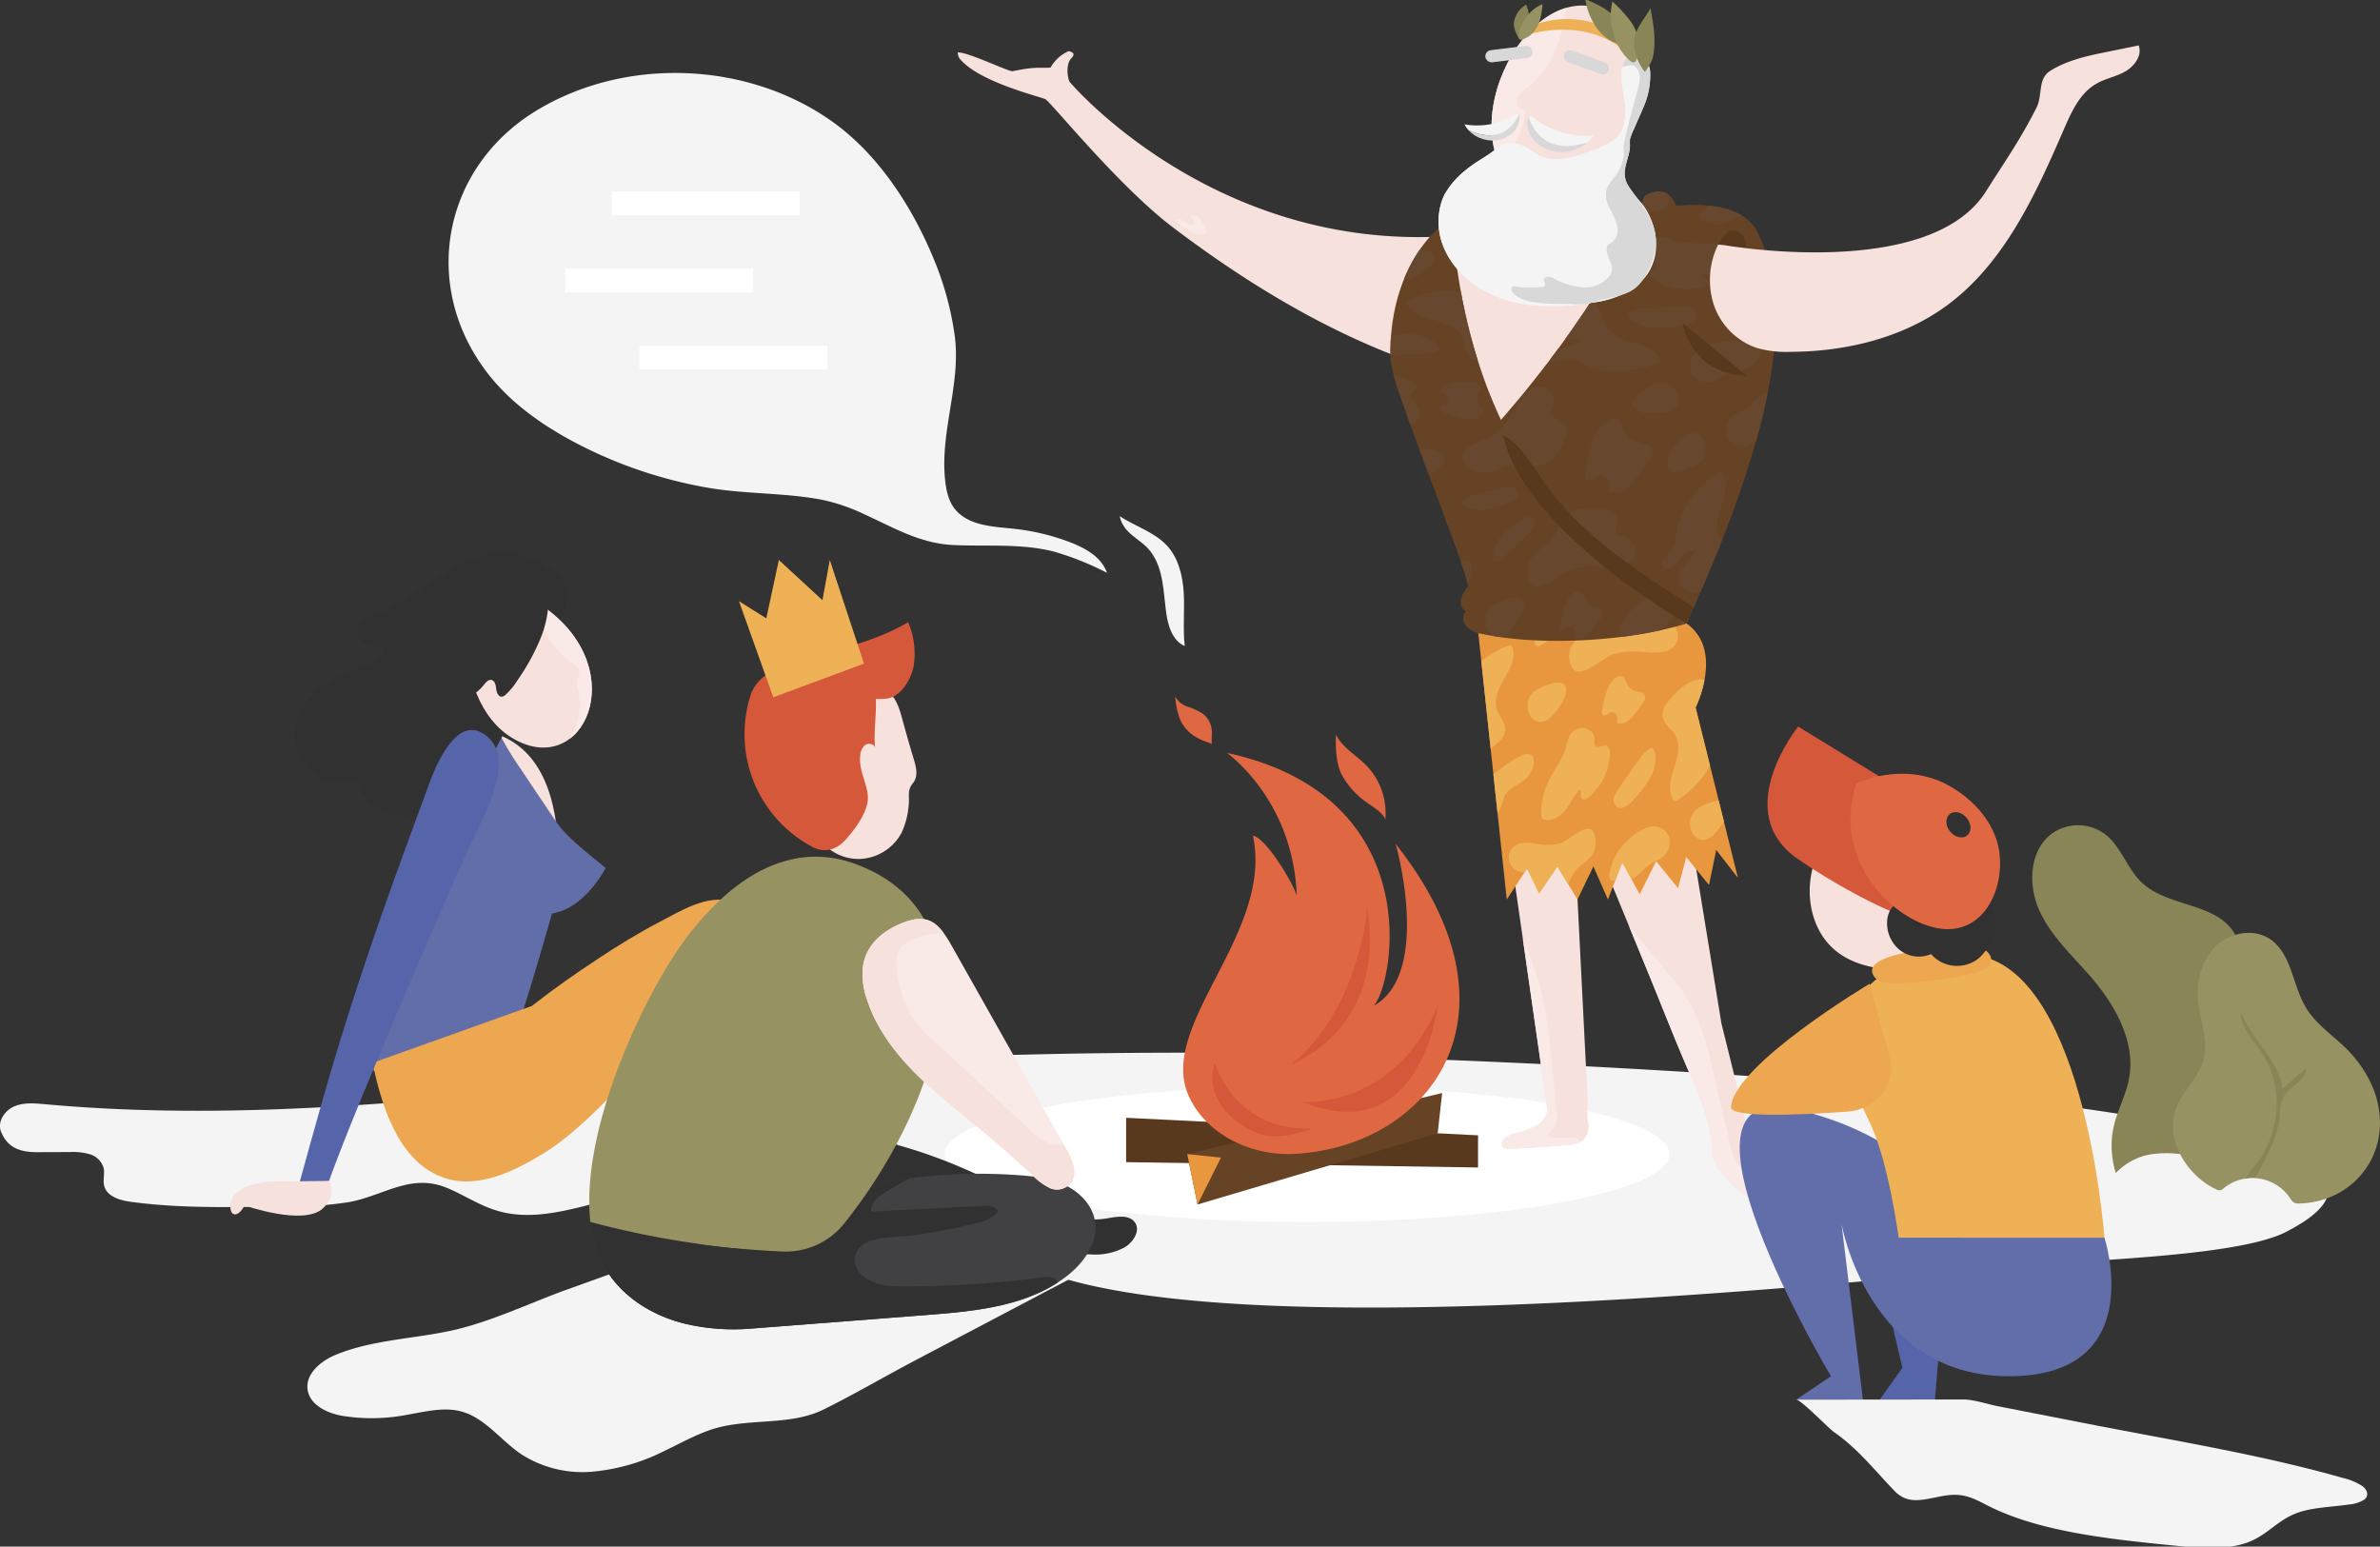 <svg id="Layer_1" data-name="Layer 1" xmlns="http://www.w3.org/2000/svg" xmlns:xlink="http://www.w3.org/1999/xlink" viewBox="0 0 576.53 374.65"><rect x="0" y="0" width="576.53" height="374.65" fill="#333333" stroke="none"/><defs><style>.cls-1{fill:none;}.cls-2{fill:#f4f4f4;}.cls-3{fill:#fff;}.cls-4{fill:#59391e;}.cls-5{fill:#654324;}.cls-6{fill:#e9973e;}.cls-7{fill:#df6843;}.cls-8{fill:#d6583a;}.cls-9{fill:#f7e1dc;}.cls-10{clip-path:url(#clip-path);}.cls-11{fill:#faeae7;}.cls-12{clip-path:url(#clip-path-2);}.cls-13{fill:#efb156;}.cls-14{clip-path:url(#clip-path-3);}.cls-15{fill:#68472f;}.cls-16{clip-path:url(#clip-path-4);}.cls-17{fill:#d8d8d8;}.cls-18{clip-path:url(#clip-path-5);}.cls-19{fill:#888557;}.cls-20{fill:#969262;}.cls-21{fill:#626eaa;}.cls-22{fill:#eca750;}.cls-23{fill:#313131;}.cls-24{fill:#5664aa;}.cls-25{fill:#414042;}.cls-26{clip-path:url(#clip-path-6);}.cls-27{clip-path:url(#clip-path-7);}.cls-28{clip-path:url(#clip-path-8);}</style><clipPath id="clip-path"><path class="cls-1" d="M407.28,149c5.16,7.3,3.43,18.94-2.22,25.86L417,247.91l4.79,19.36c1.31,5.31,2.64,10.65,5,15.56a11.29,11.29,0,0,1,1.53,4.46c0,1.58-1,3.33-2.57,3.45-2.55.19-8.05-5.59-9.43-7.47s-1.46-4.2-1.71-6.43c-.78-7-3.63-12.86-6.37-19.23-3-7-5.74-14.06-8.62-21.08l-18.86-45.89,3.88,76.77a12.8,12.8,0,0,0,.09,4.36,5.3,5.3,0,0,1-.95,4.15c-1,1.1-2.67,1.3-4.16,1.43-4.7.4-9.39.8-14.1.9a1.79,1.79,0,0,1-1.58-.51,1.34,1.34,0,0,1,.08-1.4,4.63,4.63,0,0,1,2.84-1.75,26.23,26.23,0,0,0,5.09-1.78,5.25,5.25,0,0,0,2.9-3.92L357.66,149.22l49.62-.25"/></clipPath><clipPath id="clip-path-2"><path class="cls-1" d="M357.66,149.22,365,217.89l4.92-7.5,2.92,6,4.41-6.5,4.88,8,3.85-8,3.52,8,3.49-9,4.2,7.75,4-8,5.3,6.5,2-7.5,5.5,6.75,1.75-8.5,5.25,6.75-10.25-41.25s7-13.92-2.25-20.41Z"/></clipPath><clipPath id="clip-path-3"><path class="cls-1" d="M425.9,56.56c-4.17-9-19.84-6.67-19.84-6.67-2.33-6.17-7.74-2.33-7.74-2.33-7.9,24.26-34.57,54-34.72,54.13-6.8-14.41-10.61-30.62-12-49-10.8,7.52-15.37,21.67-14.73,34.82A42.64,42.64,0,0,0,339,95.29c5.07,15.21,17.36,45.72,16.55,46.81a7.94,7.94,0,0,0-1.62,3,2.69,2.69,0,0,0,1.15,3c-1.05,1-.69,2.89.36,3.89a7.87,7.87,0,0,0,4,1.66c14.2,2.94,35.46,1.67,49.06-2.63C438.39,86.24,430.06,65.56,425.9,56.56Z"/></clipPath><clipPath id="clip-path-4"><path class="cls-1" d="M364.5,42.2c-12.12-18.91,13-56.46,31.37-33.83C408.4,23.84,377.76,62.89,364.5,42.2Z"/></clipPath><clipPath id="clip-path-5"><path class="cls-1" d="M363.59,101.7s26.81-29.81,34.72-54.14c0,0,5.42-3.84,7.75,2.33,0,0,15.67-2.33,19.84,6.67S438.39,86.24,408.48,151C408.48,151,364.79,126.18,363.59,101.7Z"/></clipPath><clipPath id="clip-path-6"><path class="cls-1" d="M165.72,320.61a51,51,0,0,0,16.22,1.23l42.73-3.31c12.1-.94,25.05-2.21,34.41-9.95,3.81-3.16,7-7.88,6.17-12.77-.63-3.86-3.66-7-7.18-8.69s-7.48-2.17-11.38-2.45a131.94,131.94,0,0,0-39.76,3.19,9.2,9.2,0,0,0-3.61,1.44c-1.63,1.27-2.23,3.41-3.18,5.24-5.27,10.14-20.18,8.15-29.41,6.95-2.27-.3-27.53-5.76-27.77-8.06C143,308.84,154,317.66,165.72,320.61Z"/></clipPath><clipPath id="clip-path-7"><path class="cls-1" d="M132.3,147.43c-.9-.65-1.76-1.21-2.59-1.7-5.19,2.91-11.39,6.29-16.27,8.93-.84,8.56,2.79,19.65,11,24.32C141.35,188.68,153,162.64,132.3,147.43Z"/></clipPath><clipPath id="clip-path-8"><path class="cls-1" d="M209,234.42a18.26,18.26,0,0,0,1,7.67c2.15,6.66,6.4,12.48,11.31,17.48s10.49,9.27,15.88,13.73q6.71,5.54,13,11.47a14.43,14.43,0,0,0,3.68,2.79,4.21,4.21,0,0,0,6.25-4.69,13.93,13.93,0,0,0-2-4.85l-7.26-12.89-20.34-36.06c-3.21-5.7-5.75-7.9-11.87-5.52C213.86,225.44,209.65,228.88,209,234.42Z"/></clipPath></defs><title>tell_a_story_about_us_illustr1</title><path class="cls-2" d="M262.84,307.88l-4.69,2.46-36.42,19.18c-7.41,3.9-14.75,8.22-22.22,11.91-8,4-18.13,2.05-26.64,4.69-4.25,1.32-8.14,3.57-12.16,5.47a48.32,48.32,0,0,1-17.23,4.91,27.44,27.44,0,0,1-17.18-4.21c-5-3.36-8.75-8.79-14.54-10.37-4.15-1.13-8.52,0-12.76.72a44.9,44.9,0,0,1-16.38.28c-3.57-.7-7.56-2.64-8.1-6.25-.58-3.84,3.14-6.95,6.73-8.45,8.7-3.63,19-3.91,28.1-5.9,9.45-2.06,18.91-6.66,28-9.94l25-9L187,294.5Z"/><path class="cls-2" d="M286.79,255c28.84,0,336.54,7.62,267,43.41-10.86,5.59-43,6.52-57.9,7.86-49.45,4.42-215.95,22.76-252.47-2.92-2.81-2-4.66-4.3-7.6-6.22-6.51-4.27-17.32-5.91-27.57-6.64h-.06c-16-1.13-31.93-2.2-47.92-1.86-13.62.3-27.18,8.63-40.18,4.55-4.23-1.32-8-3.89-12.08-5.53-8.51-3.38-14.93,1.88-23.17,3.49a80.38,80.38,0,0,1-14.3,1.06c-12.84.19-26.17.66-38.91-1.08-2.62-.36-5.74-1.29-6.39-3.86-.36-1.41.18-2.94-.15-4.36a4.91,4.91,0,0,0-3.32-3.29,14.51,14.51,0,0,0-4.83-.54L9,279.1c-4.07,0-7.18-1-8.76-5-.93-2.35.86-5.06,3.17-6.07s4.95-.77,7.46-.55c69,6.28,136.77-7.82,205.56-10.91Q251.59,255,286.79,255Z"/><ellipse class="cls-3" cx="316.61" cy="279.56" rx="87.8" ry="16.46"/><polygon class="cls-4" points="272.79 270.77 358.04 275.02 358.04 282.81 272.79 281.52 272.79 270.77"/><polyline class="cls-5" points="287.6 279.56 349.35 264.77 348.26 274.53 290.1 291.77"/><polygon class="cls-6" points="287.6 279.56 290.1 291.77 295.76 280.43 287.6 279.56"/><path class="cls-7" d="M305.16,278.74c-7.34-1.76-14-6.3-17.12-13.08-8-17.2,20.56-39.39,15.47-63.23,3.25.62,9.59,11.31,10.61,14.46-.89-23.32-16.92-34.51-16.92-34.51,48.5,10.47,40.7,55.34,35.61,61.23,12.12-6.72,7.5-31.22,5.25-39.22,32.62,41.25,8.48,73.31-24.47,75.13A29.6,29.6,0,0,1,305.16,278.74Z"/><path class="cls-8" d="M315.42,266.88s22,2.17,32.84-23.16C348.26,243.72,344.24,278.72,315.42,266.88Z"/><path class="cls-8" d="M317.83,273.38c-19,.62-23.53-15.87-23.53-15.87-3.41,10.25,8.14,17.1,12.8,17.67C312.31,275.81,317.83,273.38,317.83,273.38Z"/><path class="cls-8" d="M331.2,220.08s-1.92,24.63-18.54,37.82C312.66,257.9,336,249.65,331.2,220.08Z"/><path class="cls-7" d="M330,193.58a19.53,19.53,0,0,1-5.06-6.07c-1.37-2.93-1.37-6.29-1.34-9.52,1.65,3.14,5,5,7.46,7.51a16.54,16.54,0,0,1,4.5,13.09C335.13,196.68,331.45,194.84,330,193.58Z"/><path class="cls-7" d="M285.88,174.31a19,19,0,0,1-1.2-5.6,5.27,5.27,0,0,0,2.94,2.45,17.93,17.93,0,0,1,3.57,1.6,5.67,5.67,0,0,1,2.32,3.85c.16,1.2-.08,2.44.05,3.65C293.34,179.82,288,179.16,285.88,174.31Z"/><path class="cls-9" d="M343.13,88.09c-21.34-7.45-40.87-19.3-58.9-32.93-13.25-10-29.65-30.44-31-31.13-1-.54-15.47-4-20.32-9.35a2.47,2.47,0,0,1-.88-2c2.73,0,12.35,4.76,13.31,4.56,5.83-1.21,6.23-.66,9.15-.87a9.16,9.16,0,0,1,4.44-4c-.22.09,2.13.2.59,1.74s-.85,5.63-.16,6c0,0,33.32,39.25,88.32,37.25,0,0,55.33-14.33,73.33-2s-5.83,84-13.83,98l-49.57-4.15Z"/><path class="cls-9" d="M407.28,149c5.16,7.3,3.43,18.94-2.22,25.86L417,247.91l4.79,19.36c1.31,5.31,2.64,10.65,5,15.56a11.29,11.29,0,0,1,1.53,4.46c0,1.58-1,3.33-2.57,3.45-2.55.19-8.05-5.59-9.43-7.47s-1.46-4.2-1.71-6.43c-.78-7-3.63-12.86-6.37-19.23-3-7-5.74-14.06-8.62-21.08l-18.86-45.89,3.88,76.77a12.8,12.8,0,0,0,.09,4.36,5.3,5.3,0,0,1-.95,4.15c-1,1.1-2.67,1.3-4.16,1.43-4.7.4-9.39.8-14.1.9a1.79,1.79,0,0,1-1.58-.51,1.34,1.34,0,0,1,.08-1.4,4.63,4.63,0,0,1,2.84-1.75,26.23,26.23,0,0,0,5.09-1.78,5.25,5.25,0,0,0,2.9-3.92L357.66,149.22l49.62-.25"/><g class="cls-10"><path class="cls-11" d="M371.59,234.4c2.64,7.07,3.43,14.68,4.2,22.19L377,268.65c.18,1.67.28,3.55-.82,4.82a5.52,5.52,0,0,0-.82.93.9.9,0,0,0,.1,1.14,1.22,1.22,0,0,0,.82.17l4-.14a3,3,0,0,1,2.17.5,2,2,0,0,1,.11,2.45,4.5,4.5,0,0,1-2.17,1.5,27.14,27.14,0,0,1-7.77,1.35l-7.42.53a4.9,4.9,0,0,1-3-.42A4.16,4.16,0,0,1,361,280c-2.79-4.69-2.85-10.56-1.83-15.93a38.34,38.34,0,0,1,2.41-8c1.07-2.48,2.42-4.82,3.5-7.28a35.81,35.81,0,0,0,2.37-20.59c-.16-.84-1.26-4.14-.16-4.31C368.9,227.2,370.29,230.92,371.59,234.4Z"/><path class="cls-11" d="M404.14,235.81a55.19,55.19,0,0,1,3.85,4.92c4,6,5.7,13.14,7.3,20.14l3.46,15a17,17,0,0,0,2.42,6.42c.94,1.28,2.24,2.29,3.06,3.65s1,3.34-.18,4.39a3.94,3.94,0,0,1-3,.66c-4.49-.48-8.34-3.64-10.77-7.46s-3.66-8.24-4.86-12.6l-7.09-25.8-3.55-12.89c-.6-2.2-1.21-4.4-1.81-6.6-.55-2-.36-3.59,1.49-1.43C397.7,228.06,400.91,232,404.14,235.81Z"/></g><path class="cls-5" d="M363.59,101.7s26.81-29.81,34.72-54.14c0,0,5.42-3.84,7.75,2.33,0,0,15.67-2.33,19.84,6.67S438.39,86.24,408.48,151C408.48,151,364.79,126.18,363.59,101.7Z"/><path class="cls-6" d="M357.66,149.22,365,217.89l4.92-7.5,2.92,6,4.41-6.5,4.88,8,3.85-8,3.52,8,3.49-9,4.2,7.75,4-8,5.3,6.5,2-7.5,5.5,6.75,1.75-8.5,5.25,6.75-10.25-41.25s7-13.92-2.25-20.41Z"/><g class="cls-12"><path class="cls-13" d="M375.71,188.07a18.32,18.32,0,0,0-2.38,9,1.66,1.66,0,0,0,.36,1.25,1.42,1.42,0,0,0,.75.3c1.93.3,3.75-1.05,4.93-2.61s2-3.39,3.37-4.78c.42.73-.12,1.94.61,2.35.47.27,1-.06,1.44-.41A14.67,14.67,0,0,0,390,182.56c0-.7-.11-1.55-.75-1.83-.87-.36-2,.64-2.73,0-.48-.42-.27-1.18-.28-1.81,0-1.93-2.54-3.1-4.3-2.3-2.1,1-2.14,2.93-2.73,4.84C378.39,183.94,377,185.85,375.71,188.07Z"/><path class="cls-13" d="M388.08,172.32a1.07,1.07,0,0,0,.14.83c.28.32.8.19,1.14-.05a2.8,2.8,0,0,1,1.07-.63,1.23,1.23,0,0,1,1.25.95,3.59,3.59,0,0,1-.06,1.69,3.05,3.05,0,0,0,2.81-.51,9.1,9.1,0,0,0,2-2.21l1.74-2.43a1.9,1.9,0,0,0,.37-.72c.14-.66-.45-1.27-1.07-1.52s-1.33-.28-1.94-.55c-2.11-.92-1.42-4.8-4.29-2.86C389.33,165.59,388.35,170.27,388.08,172.32Z"/><path class="cls-13" d="M392.16,190.93a6.41,6.41,0,0,0-1.19,2.32,2.13,2.13,0,0,0,.89,2.28c1.2.65,2.58-.44,3.51-1.44a31.5,31.5,0,0,0,4-5A10.45,10.45,0,0,0,401,183c-.28-3.56-2.78-.6-3.66.6C395.61,186,393.89,188.48,392.16,190.93Z"/><path class="cls-13" d="M380.57,149.85a5.3,5.3,0,0,0,1.39-1.74,1.83,1.83,0,0,0-.35-2.06c-.9-.75-2.24-.07-3.18.61a26.28,26.28,0,0,0-4.22,3.49,9,9,0,0,0-2.42,4.82c-.38,3,2.22,1,3.16.13C376.85,153.37,378.71,151.61,380.57,149.85Z"/><path class="cls-13" d="M411.94,164.59c1.91-.05,3.94,1.41,3.93,3.32,0,3.1-3,4.44-4,7.11a6.91,6.91,0,0,0,4.38-2.65,6.72,6.72,0,0,1,1.45-1.51,1.63,1.63,0,0,1,1.95,0,1.71,1.71,0,0,1,0,2.09,18.39,18.39,0,0,1-1.56,1.63c-1.89,2.12-1.3,5.18-2.28,7.68a24.54,24.54,0,0,1-9.33,11.5,1.06,1.06,0,0,1-.77.24.94.94,0,0,1-.59-.59c-1.23-2.52-.19-5.48.66-8.14s1.36-5.93-.56-8c-2.34-2.47-3.58-4-1.34-7C405.55,167.93,408.81,164.67,411.94,164.59Z"/><path class="cls-13" d="M353.67,183.79c-1.88-.36-3.56-2.2-3.14-4.07.67-3,3.87-3.71,5.44-6.1a6.9,6.9,0,0,0-4.84,1.66,6.53,6.53,0,0,1-1.74,1.18,1.61,1.61,0,0,1-1.89-.46,1.7,1.7,0,0,1,.46-2,18.67,18.67,0,0,1,1.88-1.26c2.29-1.68,2.36-4.8,3.84-7a24.59,24.59,0,0,1,11.54-9.28,1.1,1.1,0,0,1,.81-.08,1,1,0,0,1,.45.71c.67,2.72-1,5.39-2.36,7.82s-2.58,5.51-1.13,7.9c1.76,2.91,2.66,4.62-.17,7.15C360.61,181.87,356.74,184.37,353.67,183.79Z"/><path class="cls-13" d="M389.84,211.87a1.54,1.54,0,0,0,.09.93,1.52,1.52,0,0,0,1.06.63,6.79,6.79,0,0,0,5.12-1c1.4-.94,2.42-2.38,3.85-3.27.86-.54,1.85-.86,2.68-1.46a4.52,4.52,0,0,0,1.6-5.08,3.9,3.9,0,0,0-4.63-2.32A14.71,14.71,0,0,0,389.84,211.87Z"/><path class="cls-13" d="M418.66,196.39c-.4,2.13-1.85,3.88-3.26,5.53-2.42,2.84-5.93,1.44-6-2.4a4.48,4.48,0,0,1,2.36-4C413.21,194.82,419.53,191.83,418.66,196.39Z"/><path class="cls-13" d="M379.29,167.84c-.4,2.12-1.85,3.87-3.26,5.52-2.42,2.84-5.93,1.44-6-2.4a4.47,4.47,0,0,1,2.36-4C373.84,166.26,380.16,163.27,379.29,167.84Z"/><path class="cls-13" d="M378.3,204.15a11.49,11.49,0,0,1-5.28.39c-2-.26-4.19-.82-5.9.25a3.49,3.49,0,0,0,1.92,6.44c.68,1.2-.39,2.72-.1,4.07s1.94,2.1,3.38,2.31a7.27,7.27,0,0,0,5.94-1.34c1.6-1.44,2.07-3.78,3.46-5.43,1.08-1.29,2.67-2.09,3.7-3.43a5.55,5.55,0,0,0,1.11-3.81C386,197.29,380.54,203.37,378.3,204.15Z"/><path class="cls-13" d="M390.52,158.6a16.75,16.75,0,0,1,6.65-.75c2.54.17,5.34.66,7.44-.61a3.69,3.69,0,0,0,1.67-4.4,4.51,4.51,0,0,0-4.42-2.52c-.92-1.28.35-3-.09-4.45s-2.56-2.18-4.39-2.33c-2.63-.21-5.53.19-7.42,1.81s-2.42,4.25-4.09,6.14c-1.31,1.48-3.28,2.45-4.51,4a5.49,5.49,0,0,0-1.2,4.22C381.18,166.55,387.73,159.58,390.52,158.6Z"/><path class="cls-13" d="M361.51,187.72c-1.78,1.15-3.73,2.54-4.07,4.62a1.69,1.69,0,0,0,.22,1.32c.16.21.39.36.57.56,1,1.15-.34,3.07.24,4.51a4.86,4.86,0,0,0,4.87-2.62c.62-1.26.67-2.78,1.48-3.93a9.35,9.35,0,0,1,3-2.2c2-1.2,3.76-3.17,3.71-5.48C371.39,179.34,363.32,186.55,361.51,187.72Z"/></g><path class="cls-5" d="M339,95.29c5.07,15.21,17.36,45.72,16.55,46.81a7.94,7.94,0,0,0-1.62,3,2.69,2.69,0,0,0,1.15,3c-1.05,1-.69,2.89.36,3.89a7.87,7.87,0,0,0,4,1.66c14.2,2.94,35.46,1.67,49.06-2.63-37.21-24.22-53.6-55.24-56.89-98.32-10.8,7.52-15.36,21.67-14.73,34.82A42.64,42.64,0,0,0,339,95.29Z"/><g class="cls-14"><path class="cls-15" d="M365.54,167.45a18.43,18.43,0,0,0-2.39,9,1.68,1.68,0,0,0,.37,1.26,1.39,1.39,0,0,0,.74.3c1.93.3,3.75-1.05,4.94-2.61s2-3.39,3.37-4.78c.41.73-.12,1.94.61,2.35.46.27,1-.07,1.43-.41a14.63,14.63,0,0,0,5.17-10.61c0-.7-.1-1.55-.75-1.83-.86-.36-2,.64-2.73,0-.47-.42-.27-1.18-.27-1.81,0-1.93-2.55-3.11-4.3-2.3-2.1,1-2.14,2.93-2.74,4.84C368.22,163.31,366.8,165.22,365.54,167.45Z"/><path class="cls-15" d="M377.91,151.7a1,1,0,0,0,.14.83c.27.32.8.19,1.14-.05a2.66,2.66,0,0,1,1.07-.63,1.22,1.22,0,0,1,1.24,1,3.59,3.59,0,0,1-.06,1.69,3.07,3.07,0,0,0,2.82-.51,9.1,9.1,0,0,0,2-2.21l1.74-2.43a2.15,2.15,0,0,0,.37-.72,1.51,1.51,0,0,0-1.08-1.52c-.62-.25-1.32-.28-1.94-.55-2.11-.92-1.42-4.8-4.29-2.86C379.15,145,378.18,149.65,377.91,151.7Z"/><path class="cls-15" d="M384,114.77a1.6,1.6,0,0,0,.21,1.29c.43.49,1.25.29,1.79-.08a4.3,4.3,0,0,1,1.66-1,1.92,1.92,0,0,1,1.95,1.48,5.67,5.67,0,0,1-.09,2.65,4.77,4.77,0,0,0,4.39-.8,14.2,14.2,0,0,0,3.1-3.45l2.71-3.8a3,3,0,0,0,.59-1.13c.21-1-.71-2-1.69-2.37s-2.06-.44-3-.86c-3.29-1.43-2.21-7.5-6.7-4.47C385.92,104.24,384.4,111.56,384,114.77Z"/><path class="cls-15" d="M382,170.31a6.38,6.38,0,0,0-1.18,2.32,2.13,2.13,0,0,0,.88,2.28c1.21.65,2.58-.44,3.51-1.44a31,31,0,0,0,4-5,10.41,10.41,0,0,0,1.66-6.1c-.28-3.56-2.78-.6-3.66.6C385.44,165.4,383.72,167.86,382,170.31Z"/><path class="cls-15" d="M370.4,129.23a5.43,5.43,0,0,0,1.39-1.74,1.82,1.82,0,0,0-.36-2.06c-.89-.75-2.23-.07-3.18.61a26.64,26.64,0,0,0-4.21,3.49,8.9,8.9,0,0,0-2.43,4.82c-.37,3,2.23,1,3.17.13C366.67,132.75,368.53,131,370.4,129.23Z"/><path class="cls-15" d="M401.76,144c1.92-.05,3.95,1.4,3.93,3.32,0,3.1-3,4.44-4,7.11a6.94,6.94,0,0,0,4.39-2.65,6.51,6.51,0,0,1,1.45-1.51,1.6,1.6,0,0,1,1.94,0,1.71,1.71,0,0,1,0,2.09,18.45,18.45,0,0,1-1.57,1.62c-1.89,2.13-1.3,5.19-2.27,7.69a24.52,24.52,0,0,1-9.33,11.49,1.06,1.06,0,0,1-.78.25,1,1,0,0,1-.59-.59c-1.22-2.52-.18-5.48.66-8.15s1.37-5.92-.55-8c-2.34-2.47-3.58-3.95-1.34-7C395.38,147.31,398.64,144.05,401.76,144Z"/><path class="cls-15" d="M343.49,163.17c-1.88-.36-3.55-2.2-3.14-4.07.68-3,3.87-3.71,5.45-6.1a6.94,6.94,0,0,0-4.85,1.66,6.72,6.72,0,0,1-1.73,1.18,1.61,1.61,0,0,1-1.89-.46,1.7,1.7,0,0,1,.46-2,17,17,0,0,1,1.87-1.26c2.29-1.68,2.36-4.8,3.85-7A24.54,24.54,0,0,1,355,135.78a1.1,1.1,0,0,1,.81-.08,1,1,0,0,1,.46.71c.66,2.72-1,5.39-2.36,7.82s-2.59,5.51-1.14,7.9c1.77,2.91,2.67,4.62-.17,7.15C350.44,161.25,346.57,163.75,343.49,163.17Z"/><path class="cls-15" d="M379.66,191.25a1.63,1.63,0,0,0,.1.93,1.53,1.53,0,0,0,1.06.63,6.85,6.85,0,0,0,5.12-1c1.4-.94,2.41-2.38,3.84-3.27.87-.54,1.86-.87,2.68-1.47a4.51,4.51,0,0,0,1.61-5.07,3.9,3.9,0,0,0-4.64-2.32A14.72,14.72,0,0,0,379.66,191.25Z"/><path class="cls-15" d="M408.49,175.77c-.4,2.13-1.86,3.88-3.26,5.53-2.42,2.84-5.93,1.44-6-2.4a4.46,4.46,0,0,1,2.36-4C403,174.19,409.36,171.21,408.49,175.77Z"/><path class="cls-15" d="M369.12,147.22c-.41,2.12-1.86,3.87-3.26,5.52-2.42,2.84-5.93,1.44-6-2.4a4.44,4.44,0,0,1,2.36-4C363.67,145.64,370,142.65,369.12,147.22Z"/><path class="cls-15" d="M368.13,183.53a11.65,11.65,0,0,1-5.28.39c-2-.26-4.2-.82-5.9.25a3.49,3.49,0,0,0,1.92,6.44c.67,1.2-.39,2.71-.1,4.07s1.94,2.09,3.38,2.31c2.07.3,4.38.07,5.93-1.34s2.07-3.78,3.46-5.43c1.09-1.29,2.68-2.1,3.71-3.43a5.54,5.54,0,0,0,1.1-3.81C375.8,176.66,370.37,182.75,368.13,183.53Z"/><path class="cls-15" d="M380.35,138a16.71,16.71,0,0,1,6.65-.75c2.53.17,5.34.66,7.43-.62a3.67,3.67,0,0,0,1.67-4.39,4.51,4.51,0,0,0-4.41-2.53c-.92-1.27.34-3-.09-4.44s-2.56-2.18-4.39-2.33c-2.63-.21-5.53.19-7.43,1.81s-2.42,4.25-4.09,6.14c-1.3,1.47-3.27,2.44-4.5,4a5.53,5.53,0,0,0-1.21,4.22C371,145.92,377.55,139,380.35,138Z"/><path class="cls-15" d="M351.33,167.1c-1.78,1.15-3.72,2.53-4.07,4.62a1.78,1.78,0,0,0,.22,1.32c.16.21.4.36.58.56,1,1.15-.34,3.07.24,4.51a4.86,4.86,0,0,0,4.87-2.62c.61-1.26.66-2.78,1.47-3.93a9.28,9.28,0,0,1,3-2.2c2-1.2,3.76-3.17,3.71-5.48C361.21,158.72,353.14,165.93,351.33,167.1Z"/><path class="cls-15" d="M446.86,120.21a18.44,18.44,0,0,0,2.39-9,1.64,1.64,0,0,0-.37-1.25,1.4,1.4,0,0,0-.74-.31c-1.93-.3-3.75,1.06-4.94,2.61s-2,3.4-3.37,4.79c-.42-.74.12-1.94-.61-2.36-.46-.26-1,.07-1.44.41a14.7,14.7,0,0,0-5.16,10.62c0,.7.1,1.55.74,1.82.87.37,2-.63,2.73,0,.48.42.28,1.17.28,1.81,0,1.93,2.55,3.1,4.3,2.3,2.1-1,2.14-2.93,2.74-4.84C444.18,124.34,445.6,122.43,446.86,120.21Z"/><path class="cls-15" d="M434.49,136a1,1,0,0,0-.14-.82c-.27-.32-.8-.19-1.14.05a2.78,2.78,0,0,1-1.07.63,1.23,1.23,0,0,1-1.25-.95,3.47,3.47,0,0,1,.07-1.69,3.07,3.07,0,0,0-2.82.51,9.1,9.1,0,0,0-2,2.21l-1.74,2.43a1.83,1.83,0,0,0-.37.72,1.51,1.51,0,0,0,1.08,1.52c.62.25,1.32.28,1.94.55,2.1.92,1.41,4.8,4.29,2.86C433.25,142.69,434.22,138,434.49,136Z"/><path class="cls-15" d="M430.41,117.34A6.14,6.14,0,0,0,431.6,115a2.13,2.13,0,0,0-.89-2.28c-1.2-.66-2.58.44-3.51,1.44a32.07,32.07,0,0,0-4,5,10.45,10.45,0,0,0-1.65,6.1c.28,3.56,2.78.6,3.66-.6C427,122.26,428.68,119.8,430.41,117.34Z"/><path class="cls-15" d="M442,158.43a5.43,5.43,0,0,0-1.39,1.74,1.83,1.83,0,0,0,.35,2.06c.9.75,2.24.07,3.19-.61a27.2,27.2,0,0,0,4.21-3.49,8.9,8.9,0,0,0,2.43-4.82c.37-3-2.23-1-3.17-.13C445.73,154.91,443.87,156.67,442,158.43Z"/><path class="cls-15" d="M410.63,143.69c-1.91,0-3.94-1.41-3.92-3.32,0-3.1,3-4.44,4-7.11a6.94,6.94,0,0,0-4.39,2.65,6.71,6.71,0,0,1-1.45,1.51,1.6,1.6,0,0,1-1.94,0,1.68,1.68,0,0,1,0-2.08,20.08,20.08,0,0,1,1.57-1.63c1.88-2.12,1.3-5.18,2.27-7.68a24.6,24.6,0,0,1,9.33-11.5,1,1,0,0,1,.78-.24,1,1,0,0,1,.59.59c1.22,2.52.18,5.48-.66,8.14s-1.37,5.93.55,8c2.34,2.47,3.58,4,1.34,7C417,140.35,413.76,143.61,410.63,143.69Z"/><path class="cls-15" d="M468.9,124.49c1.88.36,3.56,2.2,3.15,4.07-.68,3-3.88,3.71-5.45,6.1a6.94,6.94,0,0,0,4.85-1.66,6.48,6.48,0,0,1,1.73-1.18,1.61,1.61,0,0,1,1.89.46,1.7,1.7,0,0,1-.46,2,18.52,18.52,0,0,1-1.87,1.26c-2.29,1.67-2.37,4.8-3.85,7a24.56,24.56,0,0,1-11.53,9.28,1.13,1.13,0,0,1-.82.08,1,1,0,0,1-.45-.71c-.66-2.72,1-5.4,2.36-7.82s2.59-5.51,1.13-7.9c-1.76-2.91-2.66-4.62.18-7.15C462,126.41,465.83,123.91,468.9,124.49Z"/><path class="cls-15" d="M432.73,96.4a1.52,1.52,0,0,0-.09-.92,1.49,1.49,0,0,0-1.06-.63,6.74,6.74,0,0,0-5.12,1c-1.4.94-2.42,2.38-3.85,3.27-.86.54-1.85.86-2.67,1.46a4.53,4.53,0,0,0-1.61,5.08A3.9,3.9,0,0,0,423,108,14.69,14.69,0,0,0,432.73,96.4Z"/><path class="cls-15" d="M403.91,111.89c.4-2.13,1.86-3.88,3.26-5.53,2.42-2.84,5.93-1.44,6,2.4a4.46,4.46,0,0,1-2.36,4C409.36,113.46,403,116.45,403.91,111.89Z"/><path class="cls-15" d="M443.28,140.44c.4-2.12,1.86-3.87,3.26-5.52,2.42-2.85,5.93-1.44,6,2.4a4.44,4.44,0,0,1-2.36,4C448.73,142,442.41,145,443.28,140.44Z"/><path class="cls-15" d="M444.27,104.13a11.64,11.64,0,0,1,5.28-.4c2,.27,4.2.83,5.9-.24a3.49,3.49,0,0,0-1.92-6.44c-.67-1.21.39-2.72.1-4.07s-1.94-2.1-3.38-2.31A7.31,7.31,0,0,0,444.31,92c-1.6,1.45-2.06,3.79-3.45,5.44-1.09,1.29-2.68,2.09-3.71,3.43a5.59,5.59,0,0,0-1.11,3.81C436.6,111,442,104.91,444.27,104.13Z"/><path class="cls-15" d="M432.05,149.68a16.94,16.94,0,0,1-6.65.75c-2.53-.17-5.34-.66-7.43.61a3.7,3.7,0,0,0-1.68,4.4,4.52,4.52,0,0,0,4.42,2.52c.92,1.28-.35,3,.09,4.45s2.56,2.18,4.39,2.32c2.63.22,5.53-.18,7.43-1.8s2.42-4.26,4.08-6.14c1.31-1.48,3.28-2.45,4.51-4a5.49,5.49,0,0,0,1.2-4.22C441.39,141.73,434.84,148.7,432.05,149.68Z"/><path class="cls-15" d="M461.07,120.56c1.78-1.15,3.72-2.54,4.07-4.63a1.75,1.75,0,0,0-.22-1.31c-.17-.21-.4-.36-.58-.56-1-1.15.34-3.07-.24-4.51a4.86,4.86,0,0,0-4.87,2.62c-.62,1.26-.66,2.78-1.47,3.92a9.27,9.27,0,0,1-3,2.21c-2,1.2-3.76,3.17-3.71,5.48C451.19,128.94,459.26,121.73,461.07,120.56Z"/><path class="cls-15" d="M413.45,59a18.34,18.34,0,0,1,8.84,2.91,1.62,1.62,0,0,1,.85,1,1.37,1.37,0,0,1-.15.79c-.8,1.78-2.93,2.57-4.88,2.71s-3.93-.18-5.85.22c.39.74,1.69.95,1.64,1.79,0,.53-.62.83-1.13,1A14.67,14.67,0,0,1,401.06,68c-.6-.37-1.24-.93-1.12-1.62.17-.93,1.63-1.35,1.5-2.29-.1-.63-.84-.87-1.37-1.22-1.61-1.06-1.21-3.83.42-4.86,1.95-1.23,3.62-.19,5.54.35C408.52,59,410.9,58.87,413.45,59Z"/><path class="cls-15" d="M393.51,60.8a1.06,1.06,0,0,1,.62.57c.11.4-.28.77-.67.93a2.74,2.74,0,0,0-1.12.55,1.23,1.23,0,0,0,.12,1.56,3.7,3.7,0,0,0,1.45.88,3.05,3.05,0,0,1-2,2.07,9.07,9.07,0,0,1-2.93.46L386,68a2,2,0,0,1-.81-.08,1.52,1.52,0,0,1-.68-1.73c.13-.66.48-1.27.59-1.93.39-2.27-3.24-3.81-.05-5.16C387.18,58.17,391.64,59.91,393.51,60.8Z"/><path class="cls-15" d="M406.88,74.37a6.4,6.4,0,0,1,2.58.27,2.14,2.14,0,0,1,1.43,2c-.11,1.37-1.77,1.92-3.12,2.15a30.5,30.5,0,0,1-6.38.65,10.4,10.4,0,0,1-6-1.94c-2.83-2.18,1-2.66,2.5-2.74C400.87,74.58,403.88,74.49,406.88,74.37Z"/><path class="cls-15" d="M378.77,42.24a5.21,5.21,0,0,1-2.21.22A1.84,1.84,0,0,1,375,41c-.14-1.16,1.16-1.91,2.25-2.34a27,27,0,0,1,5.23-1.62,8.86,8.86,0,0,1,5.36.6c2.74,1.34-.4,2.4-1.62,2.72C383.76,41,381.26,41.64,378.77,42.24Z"/><path class="cls-15" d="M374,76.57c-1.09,1.58-1,4.07.63,5.1,2.62,1.68,5.36-.09,8.17.5a7,7,0,0,1-4.62,2.23,6.43,6.43,0,0,0-2.05.39,1.61,1.61,0,0,0-1,1.65,1.7,1.7,0,0,0,1.76,1.12,17,17,0,0,0,2.22-.43c2.81-.42,5.06,1.75,7.68,2.29a24.54,24.54,0,0,0,14.72-1.54,1,1,0,0,0,.64-.52,1,1,0,0,0-.18-.82c-1.44-2.39-4.49-3.14-7.19-3.89s-5.71-2.09-6.36-4.81c-.8-3.3-1.36-5.15-5.16-5C380.29,73,375.78,74,374,76.57Z"/><path class="cls-15" d="M421.89,38.22c.73-1.77.1-4.18-1.69-4.85-2.91-1.09-5.22,1.22-8.09,1.23a7,7,0,0,1,4-3.15,6.75,6.75,0,0,0,1.93-.81,1.63,1.63,0,0,0,.66-1.84,1.69,1.69,0,0,0-2-.71,18.69,18.69,0,0,0-2.08.87c-2.65,1-5.31-.64-8-.61A24.53,24.53,0,0,0,392.64,33a1.15,1.15,0,0,0-.51.64,1,1,0,0,0,.35.76c1.91,2,5,2.13,7.84,2.29s6,.85,7.24,3.37c1.47,3.06,2.41,4.75,6.08,3.76C416.5,43,420.7,41.11,421.89,38.22Z"/><path class="cls-15" d="M425.69,83.86a1.53,1.53,0,0,1,.72.58,1.47,1.47,0,0,1-.05,1.23,6.76,6.76,0,0,1-3.61,3.76c-1.55.67-3.31.73-4.84,1.44-.92.43-1.73,1.08-2.68,1.45a4.53,4.53,0,0,1-5.13-1.42,3.89,3.89,0,0,1,.59-5.15A14.69,14.69,0,0,1,425.69,83.86Z"/><path class="cls-15" d="M397,99.56c2,.82,4.27.56,6.41.29,3.71-.48,4.45-4.19,1.27-6.34a4.47,4.47,0,0,0-4.61-.18C398.64,94.13,392.68,97.8,397,99.56Z"/><path class="cls-15" d="M394.54,51c2,.82,4.26.56,6.41.28,3.7-.48,4.44-4.18,1.27-6.34a4.47,4.47,0,0,0-4.61-.18C396.2,45.56,390.24,49.22,394.54,51Z"/><path class="cls-15" d="M425.51,70a11.54,11.54,0,0,0,3.21-4.2c.88-1.82,1.6-4,3.43-4.81a3.49,3.49,0,0,1,4.35,5.12c.64,1.22,2.49,1.16,3.46,2.14s.7,2.77.09,4.09a7.24,7.24,0,0,1-4.35,4.25c-2.09.55-4.3-.33-6.44-.07-1.68.2-3.22,1.1-4.9,1.23a5.59,5.59,0,0,1-3.8-1.15C415.57,72.66,423.64,71.43,425.51,70Z"/><path class="cls-15" d="M380.67,55.35a16.93,16.93,0,0,0-4.25,5.17c-1.24,2.22-2.36,4.83-4.58,5.89a3.67,3.67,0,0,1-4.59-1,4.52,4.52,0,0,1,.29-5.08c-.56-1.46-2.69-1.33-3.67-2.49s-.43-3.34.44-5c1.26-2.32,3.18-4.54,5.57-5.24s4.89.3,7.38-.07c1.94-.29,3.83-1.41,5.78-1.61a5.49,5.49,0,0,1,4.2,1.29C392.43,51.86,383,53.55,380.67,55.35Z"/><path class="cls-15" d="M420.91,46.93c1.94-.86,4.16-1.73,6.1-.88a1.71,1.71,0,0,1,1,.9c.09.25.08.53.15.79.4,1.5,2.76,1.39,3.65,2.66a4.84,4.84,0,0,1-4.85,2.65c-1.39-.17-2.69-1-4.1-.9a9.32,9.32,0,0,0-3.46,1.28c-2.09,1-4.71,1.43-6.62.12C408.5,50.64,419,47.82,420.91,46.93Z"/><path class="cls-15" d="M329.48,101.39a18.31,18.31,0,0,1-8.83-2.91,1.67,1.67,0,0,1-.86-1,1.45,1.45,0,0,1,.15-.79c.81-1.78,2.93-2.57,4.88-2.71s3.94.18,5.86-.21c-.39-.75-1.69-1-1.65-1.8,0-.53.62-.82,1.13-1a14.69,14.69,0,0,1,11.72,1.46c.59.37,1.24.94,1.12,1.63-.17.92-1.64,1.35-1.5,2.28.09.63.84.87,1.37,1.22,1.61,1.06,1.21,3.83-.42,4.86-1.95,1.23-3.63.19-5.55-.35C334.41,101.4,332,101.55,329.48,101.39Z"/><path class="cls-15" d="M349.43,99.62a1.06,1.06,0,0,1-.62-.57c-.11-.4.28-.77.67-.93a2.88,2.88,0,0,0,1.11-.54,1.24,1.24,0,0,0-.11-1.57,3.6,3.6,0,0,0-1.46-.87,3.06,3.06,0,0,1,2-2.08,9,9,0,0,1,2.93-.45l3-.13a1.72,1.72,0,0,1,.81.08,1.52,1.52,0,0,1,.68,1.73c-.13.66-.49,1.26-.6,1.92-.38,2.27,3.25,3.81.05,5.16C355.75,102.25,351.3,100.51,349.43,99.62Z"/><path class="cls-15" d="M336.06,86.05a6.27,6.27,0,0,1-2.59-.27,2.14,2.14,0,0,1-1.43-2c.11-1.36,1.78-1.92,3.13-2.15a31.18,31.18,0,0,1,6.38-.65,10.45,10.45,0,0,1,6,1.94c2.83,2.18-1,2.66-2.5,2.74C342.06,85.84,339.06,85.94,336.06,86.05Z"/><path class="cls-15" d="M364.17,118.18a5.35,5.35,0,0,1,2.21-.22,1.82,1.82,0,0,1,1.53,1.42c.14,1.16-1.16,1.91-2.25,2.34a26.07,26.07,0,0,1-5.22,1.62,8.92,8.92,0,0,1-5.36-.59c-2.74-1.35.39-2.4,1.62-2.72C359.18,119.38,361.67,118.78,364.17,118.18Z"/><path class="cls-15" d="M368.93,83.85c1.08-1.58,1-4.07-.64-5.1-2.61-1.68-5.36.09-8.16-.5A6.92,6.92,0,0,1,364.74,76a6.49,6.49,0,0,0,2.06-.39,1.59,1.59,0,0,0,1-1.65,1.67,1.67,0,0,0-1.76-1.11,15.36,15.36,0,0,0-2.21.42c-2.81.42-5.06-1.75-7.69-2.29a24.54,24.54,0,0,0-14.72,1.54,1.13,1.13,0,0,0-.63.52,1,1,0,0,0,.18.82c1.44,2.4,4.49,3.14,7.18,3.89s5.71,2.09,6.37,4.81c.79,3.31,1.36,5.15,5.16,5C362.65,87.38,367.16,86.43,368.93,83.85Z"/><path class="cls-15" d="M321,122.2c-.73,1.77-.1,4.18,1.7,4.85,2.9,1.09,5.22-1.22,8.08-1.23a6.89,6.89,0,0,1-4,3.15,6.87,6.87,0,0,0-1.93.81,1.61,1.61,0,0,0-.65,1.84,1.7,1.7,0,0,0,1.95.72,19.06,19.06,0,0,0,2.08-.88c2.66-1,5.31.64,8,.62a24.56,24.56,0,0,0,14.06-4.61,1,1,0,0,0,.51-.64,1,1,0,0,0-.34-.76c-1.92-2-5-2.13-7.85-2.29s-6-.84-7.23-3.37c-1.47-3.06-2.42-4.75-6.09-3.75C326.44,117.43,322.23,119.31,321,122.2Z"/><path class="cls-15" d="M317.25,76.56a1.45,1.45,0,0,1-.73-.58,1.52,1.52,0,0,1,.06-1.23,6.74,6.74,0,0,1,3.6-3.76c1.55-.67,3.31-.73,4.84-1.44.93-.43,1.74-1.08,2.69-1.45a4.54,4.54,0,0,1,5.13,1.43,3.9,3.9,0,0,1-.59,5.15A14.69,14.69,0,0,1,317.25,76.56Z"/><path class="cls-15" d="M346,60.86c-2-.82-4.26-.56-6.41-.29-3.7.48-4.44,4.19-1.26,6.34a4.43,4.43,0,0,0,4.6.18C344.3,66.29,350.25,62.62,346,60.86Z"/><path class="cls-15" d="M348.39,109.43c-2-.82-4.26-.55-6.4-.28-3.71.48-4.45,4.18-1.27,6.34a4.45,4.45,0,0,0,4.6.18C346.74,114.86,352.69,111.2,348.39,109.43Z"/><path class="cls-15" d="M317.43,90.45a11.52,11.52,0,0,0-3.22,4.21c-.87,1.81-1.59,4-3.42,4.8a3.49,3.49,0,0,1-4.35-5.12c-.64-1.22-2.49-1.15-3.46-2.13s-.7-2.78-.09-4.1a7.23,7.23,0,0,1,4.35-4.24c2.09-.56,4.3.33,6.44.06,1.68-.2,3.22-1.1,4.9-1.23a5.55,5.55,0,0,1,3.79,1.15C327.36,87.76,319.3,89,317.43,90.45Z"/><path class="cls-15" d="M362.26,105.07a17,17,0,0,0,4.26-5.17c1.24-2.21,2.36-4.83,4.57-5.89a3.68,3.68,0,0,1,4.6,1,4.52,4.52,0,0,1-.3,5.08c.57,1.46,2.7,1.34,3.68,2.49s.43,3.34-.45,5c-1.26,2.32-3.17,4.54-5.56,5.24s-4.89-.29-7.38.08c-1.95.28-3.84,1.41-5.78,1.6a5.49,5.49,0,0,1-4.2-1.29C350.51,108.56,359.92,106.87,362.26,105.07Z"/><path class="cls-15" d="M322,113.49c-1.93.86-4.15,1.73-6.09.88a1.68,1.68,0,0,1-1-.9c-.09-.25-.08-.53-.15-.79-.41-1.5-2.77-1.39-3.66-2.66a4.85,4.85,0,0,1,4.86-2.65c1.39.17,2.69,1,4.09.91a9.38,9.38,0,0,0,3.47-1.29c2.08-1,4.71-1.43,6.62-.12C334.44,109.78,324,112.61,322,113.49Z"/></g><path class="cls-9" d="M364.5,42.2c-12.12-18.91,13-56.46,31.37-33.83C408.4,23.84,377.76,62.89,364.5,42.2Z"/><g class="cls-16"><path class="cls-11" d="M375.92,13.9a20.07,20.07,0,0,1-5.3,6.82c-1.12.88-2.46,1.65-3,3s.45,3.28,1.83,2.92a17.83,17.83,0,0,1-1.88,7c-1.26,2.1-3.72,3.68-6.11,3.15-3.67-.83-6.79-4.75-8.87-7.62a13.62,13.62,0,0,1-1.9-3.28,12,12,0,0,1-.49-4.93A29.93,29.93,0,0,1,367.34-3.71c2.52-1.14,5.38-1.93,8-1.2,1.22.33,3.31,1.07,3.88,2.32s.28,3.57.12,5A35.09,35.09,0,0,1,375.92,13.9Z"/></g><path class="cls-2" d="M370.05,28.79l.29-.46A.89.89,0,0,0,370.05,28.79Z"/><path class="cls-2" d="M384.57,34.49A7.73,7.73,0,0,0,386,32.87,21.73,21.73,0,0,1,373.58,30c-1.15-.68-2.55-2.17-3.24-1.65C370.34,28.33,372.64,38.37,384.57,34.49Z"/><polygon class="cls-2" points="370.34 28.33 370.34 28.33 370.34 28.33 370.34 28.33"/><path class="cls-17" d="M372.09,34.47a9.14,9.14,0,0,0,7.2,2.27,9.48,9.48,0,0,0,5.28-2.25c-11.93,3.88-14.23-6.16-14.23-6.16h0l-.29.46a3.22,3.22,0,0,0-.14.83A6.77,6.77,0,0,0,372.09,34.47Z"/><path class="cls-2" d="M368.07,28.17l-.19-.4A.79.79,0,0,1,368.07,28.17Z"/><path class="cls-2" d="M355.76,31.56a6,6,0,0,1-1-1.44,17.71,17.71,0,0,0,10.33-1.29c1-.44,2.26-1.54,2.79-1.06C367.88,27.78,365.14,35.75,355.76,31.56Z"/><polygon class="cls-2" points="367.88 27.77 367.88 27.77 367.88 27.77 367.88 27.77"/><path class="cls-17" d="M365.92,32.62a7.49,7.49,0,0,1-6.07,1.23,7.78,7.78,0,0,1-4.09-2.29c9.38,4.19,12.12-3.78,12.12-3.79h0l.19.4a2.38,2.38,0,0,1,0,.69A5.5,5.5,0,0,1,365.92,32.62Z"/><path class="cls-2" d="M349.2,48.93a16,16,0,0,0,.63,11.19c2.79,6.55,9.25,11,16.12,12.85s14.17,1.3,21.18.13c4.5-.76,9.36-2.89,12-6.79,3.35-5,2.37-12-1.24-16.81a48.28,48.28,0,0,1-3.6-4.63c-2-3.34.42-6.12.57-9.48a11.63,11.63,0,0,1,0-1.67,14.38,14.38,0,0,1,1-2.54c.67-1.63,1.43-3.23,2.1-4.86a19.21,19.21,0,0,0,1.8-8.66,6.14,6.14,0,0,0-.91-3,3,3,0,0,0-5.26.19,6.56,6.56,0,0,0-.74,3.12c-.07,2.72.69,5.39.89,8.1.18,2.5-.19,5.75-2.29,7.45s-5.7,3.07-8.44,3.93c-3.26,1-6.92,1.77-10,.28-1.86-.9-3.32-2.37-5.4-2.85-2.48-.58-3.6,0-5.44,1.44-2.24,1.76-4.83,3-7,4.86A19.91,19.91,0,0,0,350,47,12.16,12.16,0,0,0,349.2,48.93Z"/><g class="cls-18"><path class="cls-4" d="M360.7,104.27a13.29,13.29,0,0,1,7.63,4.59,72.76,72.76,0,0,1,5.27,7.39c9.57,13.91,24.49,23,38.68,32.15,2.44,1.57,5.17,3.7,5,6.6a5.31,5.31,0,0,1-2.75,4.11,10.74,10.74,0,0,1-5,1.24c-8.35.37-16.18-3.95-22.86-9a73.94,73.94,0,0,1-19.36-20.8c-4.88-8.18-7.73-17.72-7.19-27.24"/></g><path class="cls-2" d="M395.35,62c-.27-2.94-1.43-5.72-2.15-8.59-2.64-10.52.71-21.5,3.57-32,.52-1.9.8-4.42-.9-5.42-.87-.51-2,0-2.87.2a8,8,0,0,0-.22,1.76c-.07,2.72.69,5.39.89,8.1.18,2.5-.19,5.75-2.28,7.45-2.26,1.83-5.71,3.07-8.45,3.93-3.26,1-6.92,1.77-10,.28-1.86-.9-3.32-2.37-5.4-2.85-2.48-.58-3.6,0-5.45,1.44-2.23,1.76-4.82,3-7,4.86A19.91,19.91,0,0,0,350,47a12.16,12.16,0,0,0-.82,1.93,16,16,0,0,0,.63,11.19c2.79,6.55,9.25,11,16.12,12.85s14.17,1.3,21.18.13A23,23,0,0,0,393,71.25h0A14.65,14.65,0,0,0,395.35,62Z"/><path class="cls-17" d="M399,66.06a16.9,16.9,0,0,0,2.07-6.53c.51-6.13-3.64-9.76-6.61-14.54-2.05-3.29.19-6.12.35-9.6a11.63,11.63,0,0,1,0-1.67,14.38,14.38,0,0,1,1-2.54c.67-1.63,1.43-3.23,2.1-4.86a19.21,19.21,0,0,0,1.8-8.66,6.14,6.14,0,0,0-.91-3,3,3,0,0,0-5.26.19,5,5,0,0,0-.52,1.36c.9-.21,2-.71,2.87-.2,1.7,1,1.42,3.52.9,5.42-1,3.77-2.1,7.53-2.95,11.34a17.25,17.25,0,0,0-.51,2.41c-.06.84.08,1.66,0,2.5a10.54,10.54,0,0,1-1.87,4.73c-.83,1.16-1.92,2.18-2.3,3.55a6.52,6.52,0,0,0,.77,4.52,17.64,17.64,0,0,1,1.82,4.3,3.86,3.86,0,0,1-1.51,4.11,2.17,2.17,0,0,0-.85.59,1.26,1.26,0,0,0-.18.66c-.13,2.32,2.26,4.34.83,6.49a7.37,7.37,0,0,1-5.92,3,16.87,16.87,0,0,1-7.71-2.17A2.82,2.82,0,0,0,375,67a1,1,0,0,0-1,.89c0,.42.4.81.25,1.2s-.53.4-.86.43a27.27,27.27,0,0,1-6.32-.11,1.07,1.07,0,0,0-.59,0c-.63.25-.32,1.22.17,1.69,1.53,1.49,3.77,2,5.89,2.23a43.9,43.9,0,0,0,6.07.26c1.92,0,3.78.33,5.71,0,1.65-.31,3.23-.85,4.86-1.24,3.48-.83,6.28-1.19,8.51-4.18A18,18,0,0,0,399,66.06Z"/><rect class="cls-17" x="359.77" y="11.64" width="11.5" height="2.96" rx="1.48" ry="1.48" transform="translate(1.11 44.44) rotate(-6.97)"/><path class="cls-13" d="M369.42,8.63c.26-.12,16-5.62,26.27,5.79l.15-3.09a23,23,0,0,0-25.31-4.86"/><path class="cls-19" d="M388.09,1.73A35.29,35.29,0,0,0,384-.21a17.08,17.08,0,0,0,2.67,6.83,10.42,10.42,0,0,0,5.88,4.21s-.05-2-.07-2.23A14.3,14.3,0,0,0,392,6.35a18.61,18.61,0,0,0-.6-1.78,4.9,4.9,0,0,0-1.35-1.45A14.12,14.12,0,0,0,388.09,1.73Z"/><rect class="cls-17" x="378.52" y="13.64" width="11.5" height="2.96" rx="1.48" ry="1.48" transform="translate(27.9 -129.42) rotate(19.82)"/><path class="cls-19" d="M369.75,7.64a8.09,8.09,0,0,0-.08-6.52,8.83,8.83,0,0,0-1.46,1.19,5.8,5.8,0,0,0-1.15,1.91,4.3,4.3,0,0,0-.34,1.84,4.9,4.9,0,0,0,.19.94,9.55,9.55,0,0,0,.94,2.15c.18.29.26.48.58.25a3,3,0,0,0,.72-.71A5,5,0,0,0,369.75,7.64Z"/><path class="cls-20" d="M390.79,7.84a13.4,13.4,0,0,1-.18-7.45,32.11,32.11,0,0,1,4.13,4.44A11,11,0,0,1,397,10.39a8.55,8.55,0,0,1-.63,4.22c-.62,1.16-1.63.05-2.32-.63A13.27,13.27,0,0,1,390.79,7.84Z"/><path class="cls-20" d="M369.89,4a8.67,8.67,0,0,1,3.78-3A22.32,22.32,0,0,1,373,4.91a7.21,7.21,0,0,1-2,3.36,5.7,5.7,0,0,1-2.44,1.34c-.84.13-.66-.84-.59-1.46A8.68,8.68,0,0,1,369.89,4Z"/><path class="cls-19" d="M400.58,12.89c.55-3.62-.11-7.31-.77-10.92-1.27,2.43-3.35,4.52-3.85,7.21a8.57,8.57,0,0,0,.21,3.7,12.15,12.15,0,0,0,2.29,4.55c0,.05,1.12-1.67,1.24-1.87A7.44,7.44,0,0,0,400.58,12.89Z"/><path class="cls-4" d="M416.22,59.29a10.53,10.53,0,0,1,1.83-2.73,2.93,2.93,0,0,1,.84-.6,2.58,2.58,0,0,1,2.59.41,4.31,4.31,0,0,1,1.41,2.31,13.23,13.23,0,0,1,.31,2.74"/><path class="cls-11" d="M288.89,56.25a3.45,3.45,0,0,0,2.87.45.82.82,0,0,0,.48-.47.89.89,0,0,0-.08-.55,10.15,10.15,0,0,0-1.05-2.08A3.6,3.6,0,0,0,290,52.41a1.58,1.58,0,0,0-1.57-.07,2,2,0,0,0,.62.82,1,1,0,0,1,.37.92.8.8,0,0,1-1,.41,3.58,3.58,0,0,1-1-.58,4.13,4.13,0,0,0-2.37-.76C284.66,54.13,288.16,55.87,288.89,56.25Z"/><path class="cls-9" d="M417.73,59.39s49.58,8.76,63.33-13c4.66-7.38,8.31-12.49,12.25-20.29,1.56-3.11.23-7,3.35-8.94,4.19-2.64,9.21-3.68,14-4.64L518.07,11c.91,2.4-1,5-3.19,6.28s-4.84,1.71-7.06,3c-4,2.28-6,6.78-7.85,11C493.1,47.15,485.55,63.74,471.61,74c-10.82,7.93-24.54,11.18-37.95,11.23a25.9,25.9,0,0,1-8.05-.93A16.67,16.67,0,0,1,415.21,74a19.5,19.5,0,0,1,1-14.76"/><path class="cls-4" d="M407.56,78.22s1.77,12.34,15.64,12.84"/><path class="cls-19" d="M511.68,274.85c.09-.64.2-1.3.36-2,.89-3.95,2.94-7.55,3.69-11.55,1.67-8.92-3.3-17.76-9.23-24.63-4.49-5.19-9.72-9.94-12.53-16.2s-2.34-14.72,3.26-18.68a11,11,0,0,1,12.71.29c3.9,3,5.3,8.32,8.88,11.71,6.36,6,18.2,4.83,22.52,12.44,3,5.25.62,12.07,2.64,17.76,1.43,4,4.86,7,7,10.67,3.48,5.89,3.48,13.48.76,19.76-1.9,4.4-5.14,8.83-9.39,11.19-2.6-2.64-6.15-4.13-9.72-5.11a27.09,27.09,0,0,0-10.65-1,15.15,15.15,0,0,0-9.45,4.66A22.32,22.32,0,0,1,511.68,274.85Z"/><path class="cls-21" d="M121.17,178.15a24.19,24.19,0,0,0-9.11-1.67l-28.18,82.7,36.72,1.25c1.11-2.32,2.13-4.69,3.11-7.07,3.15-7.62,10-32.08,10-32.08,8-1.2,13-11,13-11-4.28-3.57-9.69-7.66-12.17-11.5-2.74-4.24-5.63-8.39-8.45-12.59A74.21,74.21,0,0,1,121.17,178.15Z"/><path class="cls-9" d="M121.17,178.15a74.21,74.21,0,0,0,4.87,8l8.6,12.81C133.22,189.31,129.3,181.44,121.17,178.15Z"/><path class="cls-20" d="M574.36,262.47a29.54,29.54,0,0,0-6-8.46c-3.3-3.25-7.32-5.89-9.73-9.85-3.33-5.47-3.46-13.21-8.82-16.73-4-2.65-9.82-1.49-13.22,1.92s-4.62,8.59-4.09,13.39c.51,4.65,2.49,9.33,1.31,13.86s-5.23,7.74-6.79,12.13c-2.69,7.59,3.08,16.32,9.87,19.39a1.75,1.75,0,0,0,.91.22,1.93,1.93,0,0,0,.86-.5,11,11,0,0,1,16.08,2.39,3,3,0,0,0,1,1.09,2.46,2.46,0,0,0,1.26.21c10.67-.25,19.2-8.23,19.52-18.95A22.56,22.56,0,0,0,574.36,262.47Z"/><path class="cls-22" d="M177.43,261.33c4.38-9.22,8.93-18.86,8.25-29.35-.38-5.77-3.17-12.16-8.74-13.68-5.85-1.59-12.13,2.42-17.11,5s-10,5.67-14.76,8.81c-5.54,3.64-11,7.46-16.22,11.57l-38.6,13.79c2.13,10.12,6.15,23.88,17.09,27.76,8.45,3,17.46-1.62,24.57-6,13.85-8.51,31.24-31.6,37.72-36.82l-7,27.66c0,.22-.1.43-.16.65h9.92C174.15,267,176.42,263.45,177.43,261.33Z"/><path class="cls-22" d="M179.27,285.88a53.43,53.43,0,0,1-6-2.35c-4.6-2.14-3.27-7.58-.88-12.76h-9.92c-1.38,5.46-2.95,11.14-2.16,16.8a1.64,1.64,0,0,0,.32.87,1.58,1.58,0,0,0,1,.35,125.47,125.47,0,0,0,20.33.46c.86-.05,2-.32,2.05-1.18C184.16,287,179.86,286.08,179.27,285.88Z"/><path class="cls-19" d="M551.15,271.21a22.61,22.61,0,0,0-3-15.8c-1.68-2.64-4-4.94-5-7.88a3,3,0,0,1-.16-2c2.68,6.43,9,11.31,9.9,18.22l5.73-4.93c0,3-4.09,4.27-5.52,7a12.1,12.1,0,0,0-.85,4.58c-.47,4.85-2.87,9.28-5.22,13.56-.23.41-.57,1.26-1.11,1.32a1.43,1.43,0,0,1-.29,0,3.75,3.75,0,0,0-1.72.29c1.38-2.26,3.33-4.15,4.56-6.5A26,26,0,0,0,551.15,271.21Z"/><path class="cls-23" d="M134.05,138.38C117,125.56,104,144.16,89.33,149.67a4.21,4.21,0,0,0-2.39,1.94,3.2,3.2,0,0,0,.15,3,3.74,3.74,0,0,0,2.45,1.71c.61.12,1.24.1,1.84.25a1.82,1.82,0,0,1,1.39,1.11c.27.93-.58,1.77-1.35,2.36-1.79,1.37-4.29,1.66-6.4,2.49a29.76,29.76,0,0,0-6.89,3.66c-3.89,2.86-6.9,7.33-6.79,12.16a11.43,11.43,0,0,0,12,11.17c1,0,2.21-.21,3,.44a4.26,4.26,0,0,1,1,1.43c2.3,4.25,7.36,6.59,12.19,6.38s9.37-2.66,12.87-6A46.1,46.1,0,0,0,120.8,180a44.5,44.5,0,0,0,2.61-5.55c2-5.26,2.29-11,2.2-16.59a2.71,2.71,0,0,1,.27-1.52,2.77,2.77,0,0,1,1.43-1c2.8-1.18,7.33-3.39,8.85-6.23C138.7,144.32,137.25,140.79,134.05,138.38Z"/><path class="cls-23" d="M237.39,284.85c4.93,2.44,9.61,5.4,14.67,7.59s10.64,3.6,16.07,2.7c2.4-.4,5.41-1,6.8,1s-.43,4.86-2.6,6.07a15.17,15.17,0,0,1-7.79,1.68c-6.93-.18-13.32-3.5-19.93-5.56-11.6-3.62-24-3.38-36.1-4.38a10.61,10.61,0,0,1-4.25-1c-3.37-1.84-3.79-6.85-1.87-10.18a17,17,0,0,1,6.64-6.05c3-1.67,5.59-.22,8.8.75A125.23,125.23,0,0,1,237.39,284.85Z"/><path class="cls-24" d="M72.6,286.29a34.52,34.52,0,0,0,7.11-.2c6.51-18.49,29.78-71.64,33.61-80.15,3.14-7,11.6-20.91,5.13-27.13-7.1-6.82-12.54,5.78-14.33,10.62-7.78,21.08-14.38,39-21,60.34C79.32,261.9,76,274.08,72.6,286.29Z"/><path class="cls-9" d="M132.3,147.43c-.9-.65-1.76-1.21-2.59-1.7-5.19,2.91-11.39,6.29-16.27,8.93-.84,8.56,2.79,19.65,11,24.32C141.35,188.68,153,162.64,132.3,147.43Z"/><path class="cls-25" d="M165.72,320.61a51,51,0,0,0,16.22,1.23l42.73-3.31c12.1-.94,25.05-2.21,34.41-9.95,3.81-3.16,7-7.88,6.17-12.77-.63-3.86-3.66-7-7.18-8.69s-7.48-2.17-11.38-2.45a131.94,131.94,0,0,0-39.76,3.19,9.2,9.2,0,0,0-3.61,1.44c-1.63,1.27-2.23,3.41-3.18,5.24-5.27,10.14-20.18,8.15-29.41,6.95-2.27-.3-27.53-5.76-27.77-8.06C143,308.84,154,317.66,165.72,320.61Z"/><g class="cls-26"><path class="cls-23" d="M214.69,288.67c-1.86,1.09-4,2.72-3.65,4.84l27.07-1.41c1.4-.07,3.19.1,3.64,1.43-1.68,1.93-4.34,2.62-6.84,3.17-4.35,1-8.74,1.79-13.14,2.48-3.6.57-8.37.2-11.69,1.74a5.08,5.08,0,0,0-3.06,3.86,5.16,5.16,0,0,0,1.86,4.16c2.73,2.49,6.79,2.69,10.48,2.67a268.48,268.48,0,0,0,33.28-2.17,4.72,4.72,0,0,1,2.64.15,1.64,1.64,0,0,1,.89,2.19,2.29,2.29,0,0,1-.9.72c-11.36,6.25-24.38,8.92-37.3,10.05-10.91.95-21.86.84-32.8,1.23-3.94.14-7.25,1.86-11.16,1.89a36.75,36.75,0,0,1-14.32-2.93c-7.55-3.14-14.05-8.44-19.49-14.55-4.71-5.29-8.9-12.28-7-19.12a16.3,16.3,0,0,1,7.37-9.11,40.27,40.27,0,0,1,11.14-4.29c14.91-3.87,30.34-5.46,45.73-5.86a82.32,82.32,0,0,1,14.89.64,95.69,95.69,0,0,1,11.44,2.75c3.63,1,7.49,2.21,9.86,5.15.43.54.8,1.32.41,1.88-.78,1.1-2.76-.42-3.79-.35-1.51.1-3.09,1.5-4.37,2.24Q220.27,285.38,214.69,288.67Z"/></g><path class="cls-20" d="M207.49,209.39c-12.17-4.59-23.08-.18-31.91,7.58a71.69,71.69,0,0,0-12.26,14.45C154.89,244.25,140.64,274.18,143,296a216.62,216.62,0,0,0,46.43,7.16,18.07,18.07,0,0,0,14.93-6.62C227.44,267.88,242,222.39,207.49,209.39Z"/><g class="cls-27"><path class="cls-11" d="M132.38,153.47a17.86,17.86,0,0,0,5.61,6.69,8.85,8.85,0,0,1,1.76,1.33,2.16,2.16,0,0,1,.59,2c-.16.5-.57.89-.68,1.4a2.8,2.8,0,0,0,.17,1.27,16.17,16.17,0,0,1-2.8,14.24A17.82,17.82,0,0,0,149,173.83a26.94,26.94,0,0,0,4.31-9,33.35,33.35,0,0,0,1.54-14.58c-.74-4.87-3.19-9.63-7.27-12.39a8.33,8.33,0,0,0-4-1.55,9,9,0,0,0-3.79.74,18.55,18.55,0,0,0-6.36,4.23c-.82.83-1.57,1.75-2.44,2.54s-1.85.93-1.48,2.17A42.22,42.22,0,0,0,132.38,153.47Z"/></g><path class="cls-9" d="M70.3,286.17s-13.66-1-14.5,5.54c0,0-.23,2.37,1.07,2.45S59.24,292,59.24,292s14.42,5.08,19,.69c3.52-3.36,1.46-6.62,1.46-6.62Z"/><path class="cls-11" d="M209,234.42a18.26,18.26,0,0,0,1,7.67c2.15,6.66,6.4,12.48,11.31,17.48s10.49,9.27,15.88,13.73q6.71,5.54,13,11.47a14.43,14.43,0,0,0,3.68,2.79,4.21,4.21,0,0,0,6.25-4.69,13.93,13.93,0,0,0-2-4.85l-7.26-12.89-20.34-36.06c-3.21-5.7-5.75-7.9-11.87-5.52C213.86,225.44,209.65,228.88,209,234.42Z"/><path class="cls-9" d="M207.9,208.08a12,12,0,0,0,10.55-6.46,19.73,19.73,0,0,0,1.68-6.7c.22-2.13-.42-3.47,1-5.18s.77-4.08.14-6.11c-1.05-3.44-2-6.89-2.95-10.35-.72-2.53-1.82-5.26-4.19-6.4a6.52,6.52,0,0,0-6,.49,13,13,0,0,0-4.26,4.44c-4.51,7.05-5.39,15.47-5.88,23.62-.17,2.81-1,5.63.72,8.07A11.74,11.74,0,0,0,207.9,208.08Z"/><g class="cls-28"><path class="cls-9" d="M222.49,227c-2.24.73-4.55,2.09-5.21,4.36a8.68,8.68,0,0,0,0,3.59,28.86,28.86,0,0,0,3.2,10.53,34.35,34.35,0,0,0,6.66,7.49l22.4,20.73a14.32,14.32,0,0,0,4.61,3.25,7.17,7.17,0,0,0,4.15.22,4.14,4.14,0,0,1,1.86-.25,3.26,3.26,0,0,1,1.3.77c2.07,1.75,4.31,3.83,4.4,6.54a6.26,6.26,0,0,1-3.42,5.4,13,13,0,0,1-6.52,1.32c-7.07-.09-13.93-2.76-19.82-6.66s-10.91-9-15.58-14.29a190.46,190.46,0,0,1-16.22-21.3c-2.55-3.88-4.95-7.85-7.12-12a6.38,6.38,0,0,1-1-3,5.64,5.64,0,0,1,.93-2.71c3.07-5.25,8.61-8.7,14.46-10.37s12-1.72,18.1-1.47c2.7.1,11.11,3.24,6.18,6.61-1.39.95-3.87.36-5.42.3A22.26,22.26,0,0,0,222.49,227Z"/></g><path class="cls-8" d="M196.91,205.21a30.93,30.93,0,0,1-15.11-36.74c2-6.2,9.88-8,15.38-9.48,7.7-2.05,15.91-4.19,22.81-8.26a19.28,19.28,0,0,1,1.35,10.53,12.09,12.09,0,0,1-2.8,5.78c-2,2.21-3.55,2.37-6.37,2.28.17,3.79-.59,8.32-.18,11.9-.12-1-1.61-1.35-2.43-.74a3.73,3.73,0,0,0-1.19,2.74c-.39,3.85,2.22,7.39,1.83,10.76s-3.37,7.24-5.49,9.57S199.67,206.66,196.91,205.21Z"/><polygon class="cls-13" points="187.32 168.91 179.01 145.64 185.63 149.79 188.67 135.65 199.23 145.39 201.01 135.65 209.29 160.76 187.32 168.91"/><path class="cls-23" d="M131.28,153.78a52.14,52.14,0,0,1-5.92,11,16.25,16.25,0,0,1-2.91,3.53,1.63,1.63,0,0,1-.87.45c-.88.07-1.3-1.06-1.39-1.94s-.34-2-1.22-2.12c-.65-.08-1.18.51-1.59,1-1.13,1.41-2.58,2.87-4.39,2.84a4.21,4.21,0,0,1-3.47-2.41,9.69,9.69,0,0,1-.85-4.33,16.1,16.1,0,0,1,1-6.42c1.42-3.46,4.47-6,7.62-8a52.23,52.23,0,0,1,10.78-5.26c1.29-.46,2.89-1,4,.09s.85,3.22.74,4.65A26.54,26.54,0,0,1,131.28,153.78Z"/><polyline class="cls-24" points="455.33 307.75 460.83 331.35 455.33 339.06 468.72 339.06 471.33 307.75"/><path class="cls-9" d="M439.19,209.93c-1.93,6.93-.42,15.09,4.94,19.9,4.47,4,10.86,5.19,16.87,5s12.79-2.39,15-8a12.69,12.69,0,0,0-.74-9.92,34.8,34.8,0,0,0-6-8.24q-5.92-6.6-12.2-12.86c-4.64-4.64-6.83-2.4-10.72,1.85A30.6,30.6,0,0,0,439.19,209.93Z"/><path class="cls-21" d="M443.53,333.38s-43.53-73-8.4-64.65,40.43,31.08,40.43,31.08h34.22s11,33.57-23.16,33.57-40.53-36.9-40.53-36.9l5.19,42.57H435.13Z"/><path class="cls-8" d="M455.12,188,435.59,176s-16.73,20.7,0,32.14,29.71,15.5,29.71,15.5"/><path class="cls-13" d="M509.78,299.81s-5-69.08-33.85-68.56-34,18.43-23,40.7c4.5,9.14,7,27.86,7,27.86Z"/><path class="cls-22" d="M452.9,238.3s-32.75,19.53-33.59,29.85c-.21,2.64,15.9,2,28.15,1.14,7.11-.5,12-6.67,10.33-13Z"/><path class="cls-22" d="M454,236.57c1,1.44,3.2,1.63,5.08,1.6a86.89,86.89,0,0,0,19.22-2.47c1.7-.41,3.65-1.13,4-2.68.33-1.33-.74-2.67-2.1-3.24a10,10,0,0,0-4.39-.49C472.72,229.42,449.82,230.46,454,236.57Z"/><path class="cls-23" d="M479.07,232.34a8.38,8.38,0,0,1-11.29-1.22,7.53,7.53,0,0,1-7.51-.93,8.31,8.31,0,0,1-3.13-7,5.93,5.93,0,0,1,.73-2.67c1.36-2.37,4.43-3,7.15-3.26,4.25-.35,13-1.27,16.64,1.69C485.83,222.34,482.44,229.64,479.07,232.34Z"/><path class="cls-7" d="M471.76,190.12c-10.94-5.84-22.07-.36-22.07-.36-6.5,19.71,10.7,35,21.8,35.32,10.76.3,15.08-13,12.08-21.84C481.62,197.52,477.06,193,471.76,190.12Z"/><ellipse class="cls-23" cx="474.41" cy="199.79" rx="2.6" ry="3.34" transform="translate(-18.99 346.53) rotate(-39.4)"/><path class="cls-2" d="M209.27,124.53a45,45,0,0,0-10.18-3.47c-9.28-1.77-18.82-1.31-28.11-3a108.63,108.63,0,0,1-26.46-8.29c-9.8-4.53-19.59-10.61-26.3-19.23-16.52-21.25-11-50,11.79-63.79,21.47-13,50.7-11.89,71.17,2.4,11.51,8,19.95,21.13,25.18,34a74.4,74.4,0,0,1,4.9,18.13c1.58,11.52-3.48,23-2.35,34.68.26,2.68.8,5.47,2.54,7.52,3.39,4,9.49,4.1,14.27,4.62a54.51,54.51,0,0,1,13.43,3.23c3.77,1.43,7.7,3.63,9,7.43a70.5,70.5,0,0,0-12.92-5.16c-7.89-2-16.18-1.19-24.31-1.57S216.24,127.69,209.27,124.53Z"/><rect class="cls-3" x="148.18" y="46.38" width="45.54" height="5.77"/><rect class="cls-3" x="136.9" y="65.06" width="45.54" height="5.77"/><rect class="cls-3" x="154.87" y="83.73" width="45.54" height="5.77"/><path class="cls-2" d="M282.53,148.65c.45,3.12,1.56,6.62,4.46,7.84-.48-4.25,0-8.54-.24-12.81s-1.32-8.73-4.32-11.78-7.59-4.51-11.2-6.85c1,4.5,5.11,5.36,7.55,8.64C281.94,137.91,281.81,143.68,282.53,148.65Z"/><path class="cls-2" d="M435.13,339.05c1.13,0,7.84,6.95,9.09,7.82,5.91,4.09,10,9.45,14.55,14.11a7.13,7.13,0,0,0,3,2.06c3.69,1.22,8-1.11,12.24-.93,3,.14,5.31,1.49,7.57,2.64,12.39,6.28,29.3,8.09,45.35,9.67,5.94.58,12.49,1.1,17.58-.8,4.84-1.81,7.17-5.42,12.06-7.17,3.69-1.32,8.22-1.38,12.41-2a8.27,8.27,0,0,0,3.76-1.19c1.17-.94.75-2.33-.45-3.25a14.81,14.81,0,0,0-4.78-2c-19.64-5.61-41.05-9.06-61.75-13.11l-22-4.3c-2.26-.45-5.67-1.59-8.1-1.59Z"/></svg>